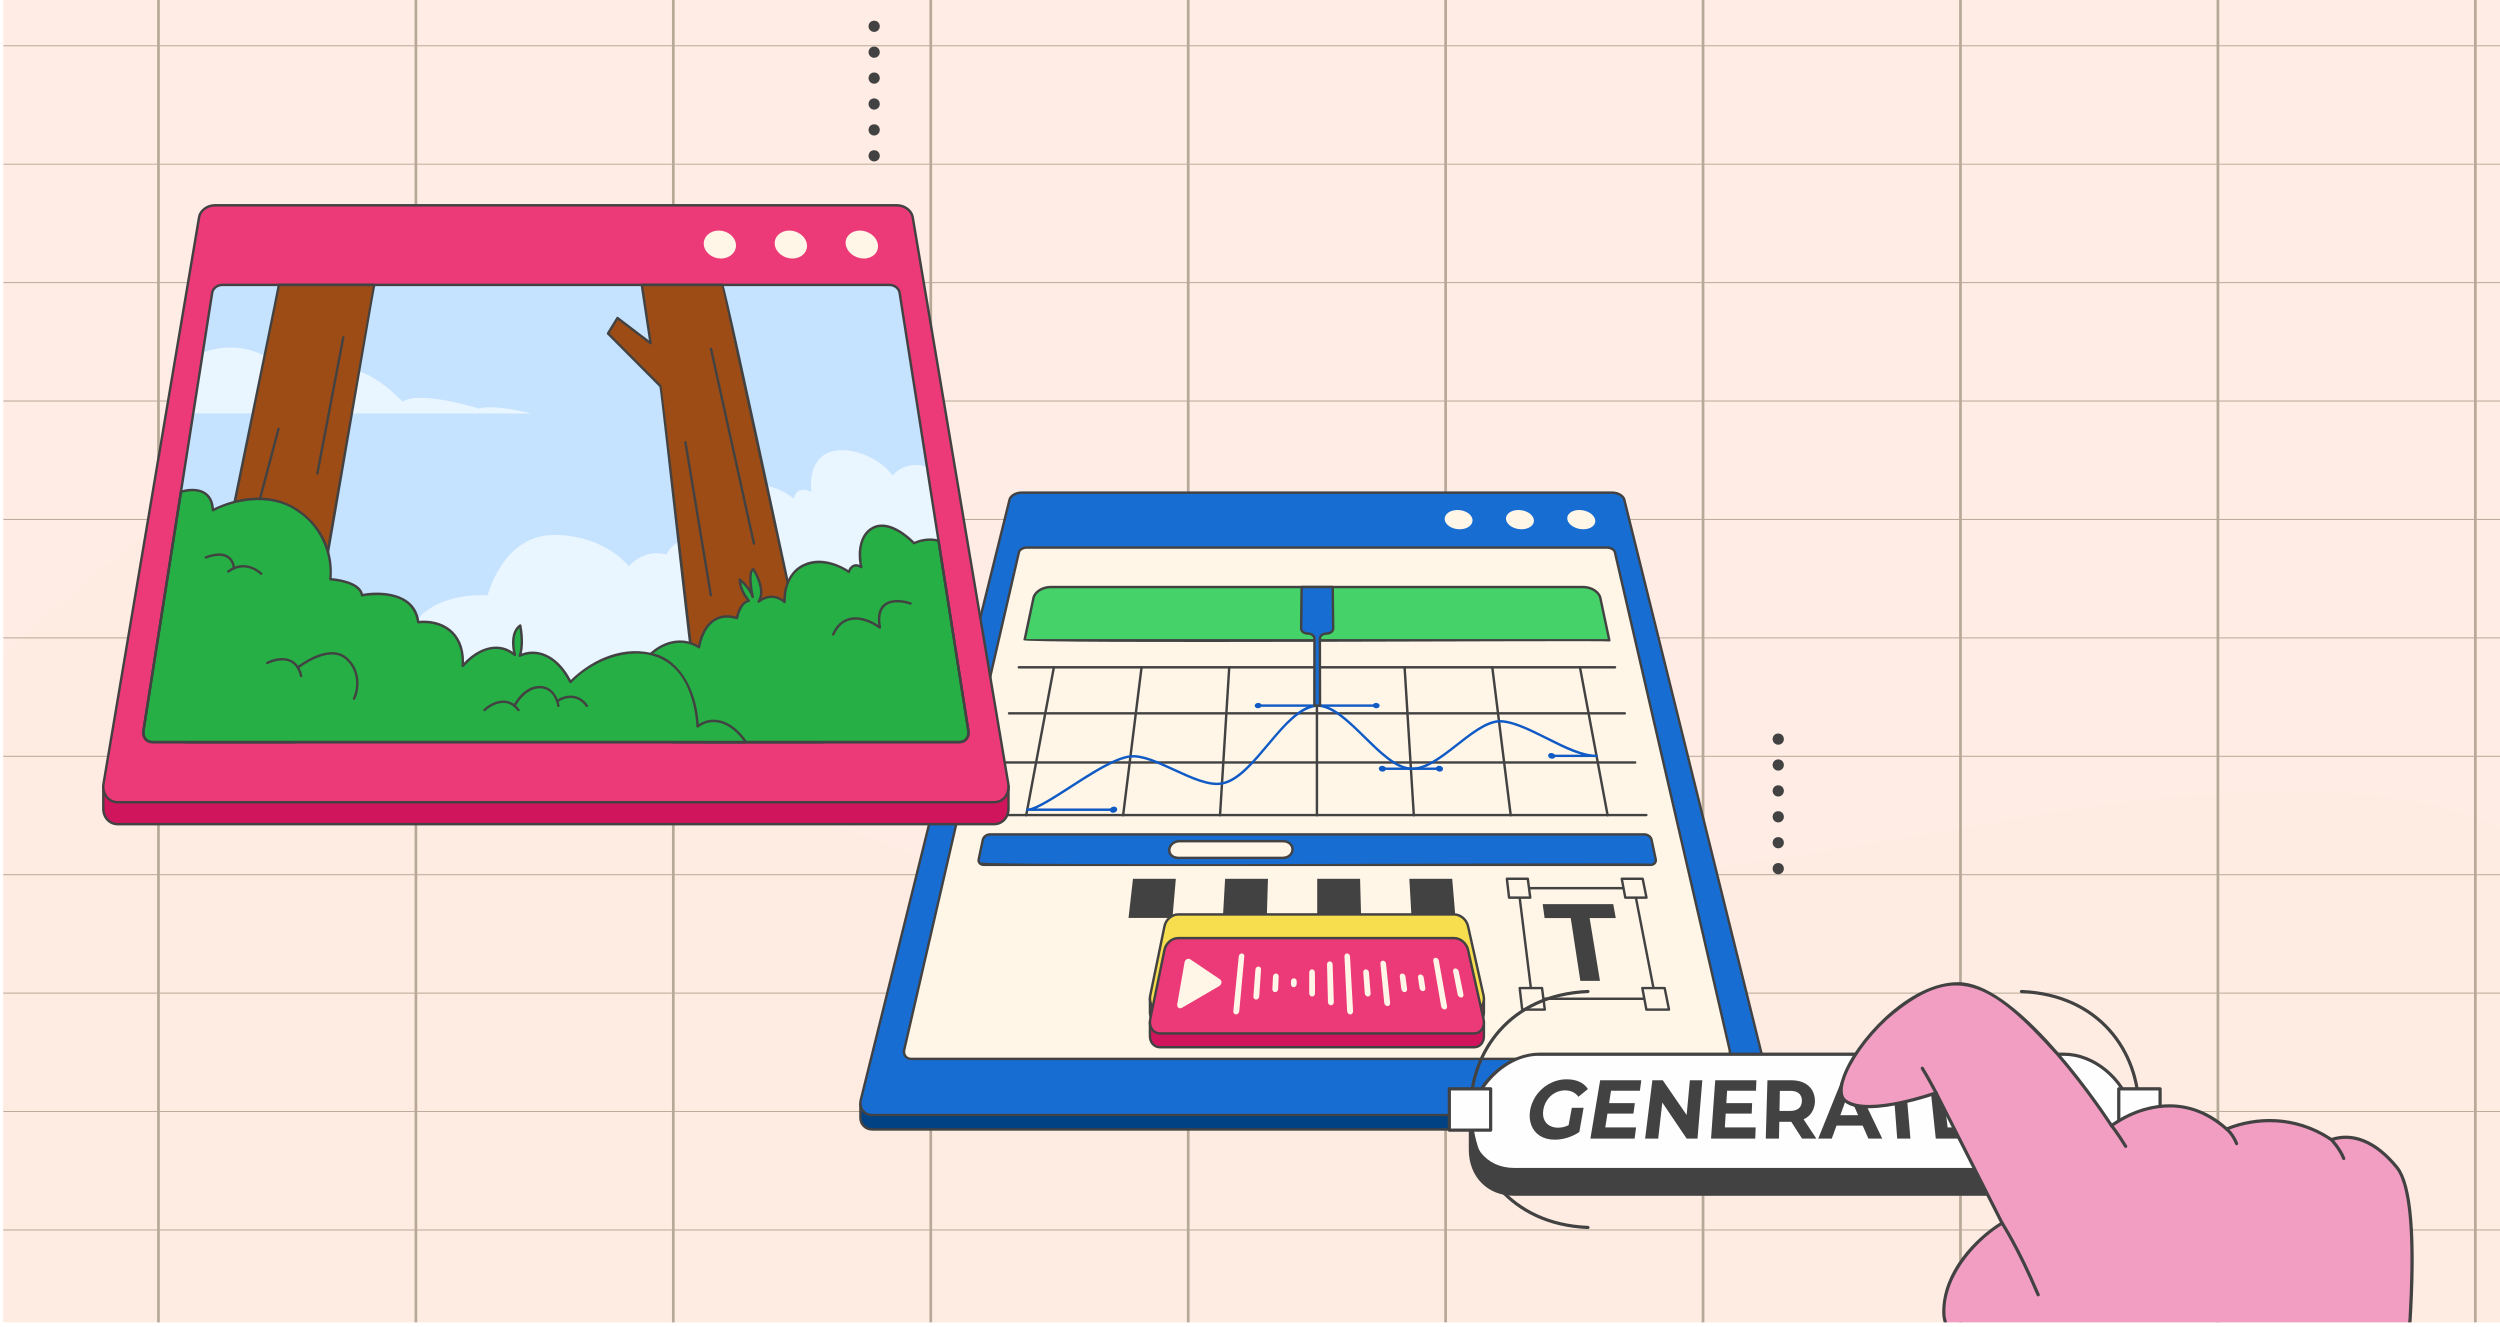 <svg width="392" height="208" viewBox="0 0 392 208" fill="none" xmlns="http://www.w3.org/2000/svg">
<g clip-path="url(#clip0_520_30076)">
<rect width="391.483" height="207.341" transform="translate(0.518)" fill="#FFECE4"/>
<g filter="url(#filter0_n_520_30076)">
<path d="M314.87 128.583C425.452 109.04 412.98 157.777 392.921 184.588V239.403H-14.611V118.454C-0.312 102.566 33.53 70.074 54.502 67.215C80.718 63.64 93.23 116.666 128.383 128.583C163.535 140.499 176.643 153.011 314.87 128.583Z" fill="#FEECE2"/>
</g>
<path d="M388.347 -7H387.922V225.602H388.347V-7Z" fill="#B7A997"/>
<path d="M347.982 -7H347.557V225.602H347.982V-7Z" fill="#B7A997"/>
<path d="M307.616 -7H307.191V225.602H307.616V-7Z" fill="#B7A997"/>
<path d="M267.251 -7H266.826V225.602H267.251V-7Z" fill="#B7A997"/>
<path d="M226.886 -7H226.461V225.602H226.886V-7Z" fill="#B7A997"/>
<path d="M186.524 -7H186.099V225.602H186.524V-7Z" fill="#B7A997"/>
<path d="M146.159 -7H145.734V225.602H146.159V-7Z" fill="#B7A997"/>
<path d="M105.791 -7H105.366V225.602H105.791V-7Z" fill="#B7A997"/>
<path d="M65.426 -7H65.001V225.602H65.426V-7Z" fill="#B7A997"/>
<path d="M25.06 -7H24.635V225.602H25.06V-7Z" fill="#B7A997"/>
<path d="M418.986 7.102H-6V7.257H418.986V7.102Z" fill="#B7A997"/>
<path d="M418.986 25.669H-6V25.824H418.986V25.669Z" fill="#B7A997"/>
<path d="M418.986 44.237H-6V44.393H418.986V44.237Z" fill="#B7A997"/>
<path d="M418.986 62.804H-6V62.959H418.986V62.804Z" fill="#B7A997"/>
<path d="M418.986 81.373H-6V81.528H418.986V81.373Z" fill="#B7A997"/>
<path d="M418.986 99.94H-6V100.096H418.986V99.94Z" fill="#B7A997"/>
<path d="M418.986 118.508H-6V118.663H418.986V118.508Z" fill="#B7A997"/>
<path d="M418.986 137.075H-6V137.231H418.986V137.075Z" fill="#B7A997"/>
<path d="M418.986 155.643H-6V155.798H418.986V155.643Z" fill="#B7A997"/>
<path d="M418.986 174.211H-6V174.366H418.986V174.211Z" fill="#B7A997"/>
<path d="M418.986 192.779H-6V192.935H418.986V192.779Z" fill="#B7A997"/>
<path d="M276.182 177.096H136.804C135.642 177.096 134.876 176.262 134.917 175.158H134.915V173.19H135.35L158.299 80.598C158.45 79.989 159.292 79.5 160.18 79.5H252.804C253.693 79.5 254.536 79.991 254.685 80.598L277.532 172.777H278.06V175.03C278.166 176.197 277.388 177.096 276.181 177.096H276.182Z" fill="#004284"/>
<path d="M276.182 177.287H136.804C135.598 177.306 134.679 176.381 134.724 175.181C134.719 175.147 134.724 173.222 134.724 173.19C134.724 173.084 134.809 172.998 134.915 172.998H135.201L158.114 80.553C158.288 79.855 159.195 79.309 160.181 79.309H252.806C253.792 79.309 254.701 79.855 254.873 80.553L277.684 172.585H278.061C278.162 172.579 278.257 172.674 278.254 172.776V175.022C278.384 176.285 277.456 177.309 276.184 177.287H276.182ZM135.106 175.13C135.058 176.142 135.771 176.925 136.804 176.905H276.182C277.235 176.92 277.982 176.097 277.87 175.049C277.87 175.043 277.87 175.038 277.87 175.032V172.969H277.535C277.446 172.969 277.37 172.91 277.348 172.825L254.502 80.646C254.374 80.129 253.598 79.694 252.806 79.694H160.181C159.391 79.694 158.614 80.13 158.485 80.647L135.536 173.238C135.514 173.323 135.438 173.384 135.351 173.384H135.107V175.133L135.106 175.13Z" fill="#424242"/>
<path d="M276.182 174.842H136.804C135.466 174.842 134.655 173.74 134.989 172.39L158.299 78.344C158.45 77.735 159.291 77.246 160.18 77.246H252.804C253.693 77.246 254.535 77.737 254.685 78.344L277.995 172.39C278.329 173.74 277.518 174.842 276.18 174.842H276.182Z" fill="#186DD3"/>
<path d="M276.182 175.034H136.804C135.348 175.051 134.424 173.754 134.803 172.343L158.112 78.298C158.285 77.6 159.194 77.054 160.18 77.054H252.804C253.79 77.054 254.699 77.6 254.872 78.298L278.181 172.343C278.552 173.741 277.645 175.062 276.18 175.034H276.182ZM160.18 77.439C159.389 77.439 158.613 77.875 158.484 78.391L135.174 172.437C134.86 173.605 135.583 174.669 136.802 174.652H276.18C276.746 174.652 277.227 174.436 277.535 174.043C277.864 173.622 277.96 173.052 277.808 172.437L254.499 78.391C254.371 77.874 253.595 77.439 252.803 77.439H160.18Z" fill="#424242"/>
<path d="M270.084 166.037H142.901C142.102 166.037 141.6 165.396 141.782 164.61L159.767 86.595C159.861 86.187 160.402 85.857 160.973 85.857H252.012C252.585 85.857 253.126 86.187 253.219 86.595L271.204 164.61C271.385 165.397 270.884 166.037 270.084 166.037Z" fill="#FFF6E8"/>
<path d="M270.084 166.229H142.902C141.999 166.245 141.368 165.447 141.595 164.568L159.58 86.553C159.695 86.056 160.307 85.666 160.975 85.666H252.014C252.681 85.666 253.293 86.056 253.408 86.553L271.393 164.568C271.612 165.444 270.996 166.25 270.087 166.229H270.084ZM160.973 86.05C160.494 86.05 160.026 86.32 159.953 86.638L141.968 164.653C141.81 165.298 142.231 165.858 142.902 165.846H270.084C270.747 165.855 271.182 165.301 271.017 164.653L253.032 86.638C252.959 86.318 252.492 86.05 252.012 86.05H160.973Z" fill="#424242"/>
<path d="M252.341 100.399H160.644L162.048 93.771C162.25 92.816 163.462 92.047 164.754 92.047H248.231C249.524 92.047 250.735 92.816 250.937 93.771L252.341 100.399Z" fill="#44D269"/>
<path d="M252.341 100.589C252.144 100.358 160.331 101.032 160.456 100.358L161.859 93.73C162.081 92.678 163.353 91.853 164.753 91.853H248.23C249.63 91.853 250.902 92.678 251.124 93.73L252.528 100.358C252.556 100.472 252.458 100.592 252.34 100.589H252.341ZM160.88 100.205H252.105L250.751 93.809C250.568 92.942 249.437 92.237 248.232 92.237H164.754C163.549 92.237 162.418 92.942 162.235 93.809L160.88 100.205Z" fill="#424242"/>
<path d="M253.237 104.824H159.746C159.641 104.824 159.555 104.738 159.555 104.632C159.555 104.527 159.641 104.441 159.746 104.441H253.237C253.343 104.441 253.428 104.527 253.428 104.632C253.428 104.738 253.343 104.824 253.237 104.824Z" fill="#424242"/>
<path d="M254.766 112.042H158.218C158.113 112.042 158.027 111.957 158.027 111.851C158.027 111.746 158.113 111.66 158.218 111.66H254.766C254.872 111.66 254.957 111.746 254.957 111.851C254.957 111.957 254.872 112.042 254.766 112.042Z" fill="#424242"/>
<path d="M160.913 128.018C160.795 128.018 160.702 127.908 160.725 127.791L165.059 104.598C165.079 104.494 165.178 104.426 165.282 104.444C165.386 104.465 165.455 104.564 165.436 104.668L161.102 127.861C161.085 127.953 161.005 128.018 160.915 128.018H160.913Z" fill="#424242"/>
<path d="M176.107 128.018C175.993 128.018 175.902 127.917 175.916 127.802L178.805 104.609C178.817 104.503 178.913 104.43 179.019 104.443C179.125 104.455 179.199 104.552 179.185 104.657L176.296 127.85C176.284 127.946 176.202 128.018 176.107 128.018Z" fill="#424242"/>
<path d="M191.299 128.019C191.189 128.019 191.1 127.926 191.108 127.815L192.553 104.622C192.567 104.391 192.939 104.374 192.935 104.646L191.49 127.839C191.484 127.94 191.4 128.019 191.299 128.019Z" fill="#424242"/>
<path d="M206.493 128.019C206.387 128.019 206.302 127.934 206.302 127.828V104.635C206.303 104.396 206.678 104.371 206.685 104.635V127.828C206.685 127.934 206.6 128.019 206.494 128.019H206.493Z" fill="#424242"/>
<path d="M221.685 128.018C221.584 128.018 221.5 127.941 221.494 127.838L220.049 104.645C220.035 104.414 220.402 104.35 220.432 104.622L221.876 127.815C221.884 127.925 221.795 128.018 221.685 128.018Z" fill="#424242"/>
<path d="M236.879 128.018C236.784 128.018 236.7 127.946 236.689 127.85L233.8 104.657C233.788 104.551 233.862 104.457 233.966 104.443C234.072 104.43 234.167 104.505 234.181 104.609L237.07 127.802C237.085 127.915 236.994 128.018 236.879 128.018Z" fill="#424242"/>
<path d="M252.073 128.018C251.983 128.018 251.902 127.955 251.885 127.862L247.551 104.669C247.531 104.564 247.601 104.465 247.705 104.445C247.809 104.425 247.909 104.495 247.929 104.599L252.262 127.792C252.286 127.908 252.192 128.02 252.074 128.018H252.073Z" fill="#424242"/>
<path d="M256.399 119.747H156.588C156.482 119.747 156.396 119.662 156.396 119.556C156.396 119.451 156.482 119.365 156.588 119.365H256.399C256.504 119.365 256.59 119.451 256.59 119.556C256.59 119.662 256.504 119.747 256.399 119.747Z" fill="#424242"/>
<path d="M258.144 127.992H154.841C154.736 127.992 154.65 127.907 154.65 127.801C154.65 127.696 154.736 127.61 154.841 127.61H258.144C258.25 127.61 258.335 127.696 258.335 127.801C258.335 127.907 258.25 127.992 258.144 127.992Z" fill="#424242"/>
<path d="M174.494 127.152H161.073C160.967 127.152 160.882 127.067 160.882 126.961C160.882 126.856 160.967 126.77 161.073 126.77C162.255 126.77 164.88 125.076 167.659 123.282C171.004 121.121 174.797 118.672 177.234 118.415C179.151 118.213 181.608 119.346 184.208 120.545C186.866 121.77 189.615 123.038 191.572 122.653C196.661 121.696 201.277 110.666 206.485 110.45C211.201 110.247 216.544 120.087 221.242 120.346C225.529 120.574 230.824 113.086 235.034 112.905C239.195 112.779 246.052 118.419 250.333 118.327C250.439 118.327 250.524 118.412 250.524 118.518C250.524 118.624 250.439 118.709 250.333 118.709H243.303C243.197 118.709 243.112 118.624 243.112 118.518C243.112 118.412 243.197 118.327 243.303 118.327H247.969C244.188 117.348 238.545 113.21 235.054 113.287C230.79 113.613 225.615 121.025 221.221 120.728C216.465 120.537 211.292 110.997 206.619 110.831C201.331 111.12 196.864 122.135 191.647 123.029C189.567 123.439 186.762 122.145 184.048 120.893C181.61 119.768 179.089 118.605 177.275 118.796C173.57 119.161 166.365 125.055 162.502 126.77H174.496C174.746 126.773 174.749 127.149 174.496 127.154L174.494 127.152Z" fill="#0F5AC5"/>
<path d="M243.854 118.517C243.901 119.173 242.829 119.066 242.752 118.517C242.707 117.865 243.775 117.972 243.854 118.517Z" fill="#0F5AC5"/>
<path d="M226.264 120.535C226.28 121.175 225.202 121.118 225.152 120.535C225.14 119.899 226.213 119.956 226.264 120.535Z" fill="#0F5AC5"/>
<path d="M217.311 120.536C217.311 121.163 216.235 121.131 216.199 120.536C216.204 119.911 217.273 119.942 217.311 120.536Z" fill="#0F5AC5"/>
<path d="M216.326 110.638C216.323 111.212 215.293 111.184 215.261 110.638C215.265 110.066 216.292 110.092 216.326 110.638Z" fill="#0F5AC5"/>
<path d="M197.807 110.638C197.775 111.186 196.745 111.212 196.742 110.638C196.776 110.092 197.803 110.066 197.807 110.638Z" fill="#0F5AC5"/>
<path d="M175.173 126.96C175.1 127.557 173.99 127.655 174.03 126.96C174.106 126.366 175.211 126.269 175.173 126.96Z" fill="#0F5AC5"/>
<path d="M225.708 120.727H216.755C216.506 120.724 216.5 120.348 216.755 120.344H225.708C225.956 120.347 225.962 120.723 225.708 120.727Z" fill="#0F5AC5"/>
<path d="M215.612 110.831H197.374C197.13 110.828 197.113 110.455 197.374 110.447H215.612C215.856 110.45 215.873 110.823 215.612 110.831Z" fill="#0F5AC5"/>
<path d="M208.966 92.047L209.043 98.546C209.048 98.982 208.584 99.336 208.004 99.336C207.425 99.336 206.956 99.692 206.957 100.133L206.981 110.641H206.091L206.109 100.133C206.109 99.692 205.642 99.336 205.062 99.336C204.483 99.336 204.017 98.982 204.023 98.546L204.098 92.047H208.969H208.966Z" fill="#186DD3"/>
<path d="M206.979 110.831H206.089C206.038 110.831 205.99 110.811 205.954 110.775C205.918 110.74 205.898 110.69 205.898 110.64L205.917 100.133C205.917 99.977 205.833 99.859 205.761 99.788C205.6 99.626 205.337 99.528 205.061 99.528C204.457 99.535 203.834 99.157 203.829 98.544L203.904 92.045C203.904 91.939 203.991 91.856 204.095 91.856H208.966C209.071 91.856 209.157 91.939 209.157 92.045L209.234 98.544C209.237 98.766 209.144 98.983 208.973 99.156C208.739 99.392 208.386 99.528 208.003 99.528C207.603 99.541 207.183 99.707 207.147 100.133L207.17 110.64C207.172 110.743 207.082 110.835 206.979 110.833V110.831ZM206.282 110.449H206.788L206.766 100.133C206.766 99.909 206.861 99.69 207.033 99.516C207.27 99.28 207.622 99.145 208.004 99.145C208.281 99.145 208.542 99.049 208.702 98.887C208.772 98.817 208.854 98.701 208.851 98.548L208.776 92.239H204.284L204.211 98.548C204.21 98.701 204.292 98.816 204.362 98.887C204.522 99.049 204.783 99.145 205.061 99.145C205.443 99.145 205.797 99.28 206.032 99.516C206.206 99.69 206.3 99.909 206.299 100.133L206.28 110.449H206.282Z" fill="#424242"/>
<path d="M258.814 135.61H154.262C153.718 135.61 153.36 135.221 153.461 134.743L154.11 131.672C154.208 131.208 154.72 130.832 155.253 130.832H257.82C258.352 130.832 258.865 131.208 258.963 131.672L259.614 134.743C259.715 135.221 259.356 135.61 258.814 135.61Z" fill="#186DD3"/>
<path d="M258.814 135.8H154.262C153.642 135.813 153.136 135.316 153.274 134.702L153.923 131.632C154.041 131.076 154.625 130.641 155.255 130.641H257.821C258.45 130.641 259.034 131.076 259.152 131.632L259.803 134.702C259.934 135.314 259.44 135.813 258.815 135.8H258.814ZM155.253 131.024C154.813 131.024 154.377 131.34 154.298 131.712L153.648 134.783C153.614 134.942 153.647 135.086 153.74 135.202C153.958 135.842 258.388 135.196 258.814 135.42C259.197 135.425 259.508 135.165 259.426 134.785L258.775 131.714C258.696 131.341 258.258 131.026 257.82 131.026H155.253V131.024Z" fill="#424242"/>
<path d="M201.15 134.513H184.721C183.892 134.513 183.274 133.922 183.34 133.197C183.407 132.476 184.126 131.896 184.948 131.896H201.206C203.205 131.975 203.118 134.449 201.15 134.513Z" fill="#FFF6E8"/>
<path d="M201.15 134.705H184.721C184.235 134.705 183.788 134.519 183.492 134.194C182.568 133.158 183.618 131.678 184.949 131.704H201.207C201.687 131.704 202.142 131.888 202.457 132.206C203.434 133.206 202.535 134.724 201.153 134.704L201.15 134.705ZM184.949 132.088C183.287 132.119 182.936 134.233 184.723 134.322H201.151C202.891 134.26 202.923 132.144 201.207 132.088H184.949Z" fill="#424242"/>
<path d="M247.796 153.796L246.29 143.952H242.192L241.893 141.767H252.958L253.352 143.952H249.255L250.873 153.796H247.798H247.796Z" fill="#424242"/>
<path d="M259.595 156.797H240.246C240.15 156.797 240.068 156.725 240.057 156.629L237.91 139.287C237.895 139.177 237.988 139.068 238.1 139.071H256.217C256.309 139.071 256.388 139.137 256.405 139.227L259.782 156.569C259.805 156.682 259.712 156.8 259.594 156.797H259.595ZM240.416 156.413H259.362L256.06 139.455H238.317L240.416 156.413Z" fill="#424242"/>
<path d="M258.167 140.75H254.847L254.291 137.793H257.571L258.167 140.75Z" fill="#FFF6E8"/>
<path d="M258.167 140.943H254.848C254.756 140.943 254.677 140.878 254.66 140.786L254.103 137.827C254.078 137.714 254.174 137.598 254.291 137.601H257.573C257.664 137.601 257.742 137.664 257.76 137.754L258.355 140.713C258.382 140.828 258.285 140.946 258.167 140.943ZM255.007 140.56H257.933L257.414 137.984H254.52L255.005 140.56H255.007Z" fill="#424242"/>
<path d="M239.943 140.75H236.624L236.276 137.793H239.558L239.943 140.75Z" fill="#FFF6E8"/>
<path d="M239.943 140.943H236.624C236.526 140.943 236.445 140.87 236.433 140.774L236.087 137.815C236.071 137.705 236.166 137.599 236.278 137.601H239.56C239.656 137.601 239.737 137.672 239.749 137.767L240.134 140.726C240.151 140.836 240.057 140.945 239.945 140.942L239.943 140.943ZM236.795 140.56H239.726L239.39 137.984H236.492L236.793 140.56H236.795Z" fill="#424242"/>
<path d="M261.698 158.304H258.152L257.517 154.929H261.019L261.698 158.304Z" fill="#FFF6E8"/>
<path d="M261.698 158.496H258.152C258.06 158.496 257.981 158.43 257.964 158.339L257.329 154.965C257.304 154.852 257.4 154.735 257.517 154.738H261.019C261.111 154.738 261.189 154.802 261.207 154.892L261.886 158.266C261.912 158.381 261.816 158.499 261.698 158.496ZM258.311 158.112H261.464L260.863 155.122H257.748L258.311 158.112Z" fill="#424242"/>
<path d="M242.229 158.304H238.682L238.287 154.929H241.79L242.229 158.304Z" fill="#FFF6E8"/>
<path d="M242.23 158.496H238.684C238.586 158.496 238.505 158.423 238.493 158.326L238.097 154.953C238.081 154.842 238.176 154.737 238.288 154.738H241.79C241.887 154.738 241.967 154.81 241.98 154.904L242.419 158.278C242.436 158.388 242.342 158.497 242.23 158.494V158.496ZM238.853 158.112H242.011L241.621 155.122H238.502L238.853 158.112Z" fill="#424242"/>
<path d="M221.332 143.93H228.219L227.707 137.793H220.983L221.332 143.93Z" fill="#424242"/>
<path d="M206.539 143.93H213.426L213.262 137.793H206.538L206.539 143.93Z" fill="#424242"/>
<path d="M191.746 143.93H198.632L198.818 137.793H192.094L191.746 143.93Z" fill="#424242"/>
<path d="M176.953 143.93H183.839L184.373 137.793H177.649L176.953 143.93Z" fill="#424242"/>
<path d="M250.122 81.466C250.307 82.305 249.474 82.99 248.261 82.99C247.048 82.99 245.928 82.305 245.762 81.466C245.597 80.635 246.433 79.966 247.627 79.966C248.822 79.966 249.939 80.635 250.122 81.466Z" fill="#FFF6E8"/>
<path d="M240.506 81.466C240.65 82.305 239.785 82.99 238.572 82.99C237.359 82.99 236.271 82.305 236.146 81.466C236.021 80.635 236.89 79.966 238.084 79.966C239.279 79.966 240.363 80.635 240.506 81.466Z" fill="#FFF6E8"/>
<path d="M230.89 81.466C230.994 82.305 230.094 82.99 228.881 82.99C227.668 82.99 226.615 82.305 226.53 81.466C226.446 80.635 227.347 79.966 228.541 79.966C229.735 79.966 230.787 80.635 230.89 81.466Z" fill="#FFF6E8"/>
<path d="M232.674 156.577V158.757C232.684 159.75 232.061 160.499 231.118 160.499H181.897C180.954 160.499 180.319 159.751 180.31 158.757V156.577H180.701L182.595 147.375C182.803 146.361 183.758 145.552 184.73 145.552H228.011C228.984 145.552 229.953 146.361 230.18 147.375L232.241 156.577H232.673H232.674Z" fill="#D1155D"/>
<path d="M231.118 160.69H181.897C180.877 160.69 180.128 159.878 180.119 158.76V156.577C180.119 156.472 180.204 156.386 180.31 156.386H180.546L182.408 147.337C182.637 146.228 183.657 145.361 184.732 145.361H228.013C229.086 145.361 230.121 146.228 230.368 147.334L232.395 156.386H232.674C232.78 156.386 232.865 156.472 232.865 156.577V158.758C232.889 159.808 232.176 160.701 231.118 160.69ZM180.503 156.77V158.76C180.51 159.671 181.085 160.308 181.897 160.308H231.118C231.968 160.314 232.5 159.606 232.483 158.761V156.77H232.243C232.152 156.77 232.075 156.708 232.056 156.621L229.995 147.419C229.788 146.497 228.9 145.747 228.013 145.747H184.732C183.847 145.747 182.974 146.495 182.784 147.416L180.891 156.618C180.872 156.706 180.795 156.771 180.703 156.771H180.503V156.77Z" fill="#424242"/>
<path d="M231.12 158.329H181.899C180.793 158.329 180.108 157.299 180.366 156.052L182.598 145.205C182.806 144.191 183.761 143.382 184.734 143.382H228.015C228.987 143.382 229.956 144.191 230.183 145.205L232.612 156.052C232.892 157.299 232.225 158.329 231.12 158.329Z" fill="#F6DE4F"/>
<path d="M231.12 158.521H181.899C181.363 158.521 180.888 158.301 180.56 157.898C180.169 157.419 180.029 156.732 180.176 156.014L182.408 145.168C182.637 144.061 183.657 143.192 184.732 143.192H228.013C229.086 143.192 230.121 144.059 230.369 145.165L232.799 156.011C233.103 157.252 232.42 158.524 231.12 158.521ZM184.732 143.574C183.847 143.574 182.974 144.323 182.784 145.244L180.552 156.09C180.325 157.103 180.841 158.133 181.899 158.136H231.12C232.177 158.135 232.668 157.102 232.424 156.094L229.995 145.247C229.788 144.325 228.9 143.574 228.013 143.574H184.732Z" fill="#424242"/>
<path d="M232.674 160.288V162.468C232.684 163.461 232.061 164.21 231.118 164.21H181.897C180.954 164.21 180.319 163.462 180.31 162.468V160.288H180.701L182.595 151.086C182.803 150.072 183.758 149.263 184.73 149.263H228.011C228.984 149.263 229.953 150.072 230.18 151.086L232.241 160.288H232.673H232.674Z" fill="#D1155D"/>
<path d="M231.118 164.4H181.897C180.877 164.4 180.128 163.588 180.119 162.47V160.287C180.119 160.182 180.204 160.096 180.31 160.096H180.546L182.408 151.047C182.637 149.94 183.657 149.071 184.732 149.071H228.013C229.086 149.071 230.121 149.938 230.368 151.044L232.395 160.096H232.674C232.78 160.096 232.865 160.182 232.865 160.287V162.468C232.889 163.518 232.176 164.411 231.118 164.4ZM180.503 160.48V162.47C180.51 163.381 181.085 164.018 181.897 164.018H231.118C231.968 164.024 232.5 163.316 232.483 162.471V160.48H232.243C232.152 160.48 232.075 160.418 232.056 160.331L229.995 151.129C229.788 150.207 228.9 149.456 228.013 149.456H184.732C183.847 149.456 182.974 150.205 182.784 151.126L180.891 160.328C180.872 160.416 180.795 160.481 180.703 160.481H180.503V160.48Z" fill="#424242"/>
<path d="M231.118 162.041H181.897C180.791 162.041 180.106 161.011 180.364 159.764L182.596 148.917C182.804 147.903 183.759 147.094 184.732 147.094H228.013C228.985 147.094 229.954 147.903 230.181 148.917L232.61 159.764C232.89 161.011 232.224 162.041 231.118 162.041Z" fill="#EB3A77"/>
<path d="M231.119 162.232H181.899C181.363 162.232 180.888 162.012 180.561 161.609C180.17 161.129 180.03 160.443 180.178 159.725L182.41 148.879C182.638 147.772 183.659 146.903 184.733 146.903H228.015C229.088 146.903 230.122 147.77 230.371 148.876L232.8 159.722C233.104 160.963 232.421 162.235 231.121 162.232H231.119ZM184.732 147.287C183.847 147.287 182.974 148.036 182.784 148.957L180.552 159.803C180.325 160.816 180.841 161.845 181.899 161.849H231.119C232.177 161.847 232.668 160.814 232.424 159.806L229.995 148.96C229.788 148.037 228.9 147.287 228.013 147.287H184.732Z" fill="#424242"/>
<path d="M191.316 153.575L186.618 150.408C186.301 150.193 185.813 150.46 185.738 150.891L184.592 157.469C184.508 157.955 184.926 158.259 185.345 158.015L191.19 154.603C191.583 154.373 191.652 153.803 191.316 153.576V153.575Z" fill="#FFF6E8"/>
<path d="M193.801 159.067C193.542 159.067 193.357 158.831 193.385 158.539L194.241 149.949C194.266 149.699 194.478 149.499 194.718 149.499C194.955 149.499 195.131 149.701 195.107 149.949L194.318 158.539C194.292 158.829 194.061 159.067 193.801 159.067Z" fill="#FFF6E8"/>
<path d="M196.954 156.735C196.701 156.735 196.512 156.507 196.533 156.227L196.849 152.021C196.867 151.762 197.08 151.554 197.322 151.554C197.565 151.554 197.748 151.763 197.731 152.021L197.448 156.227C197.43 156.507 197.209 156.735 196.954 156.735Z" fill="#FFF6E8"/>
<path d="M199.938 155.57C199.686 155.57 199.494 155.346 199.508 155.073L199.606 153.12C199.643 152.508 200.5 152.474 200.497 153.12L200.415 155.073C200.402 155.348 200.19 155.57 199.938 155.57Z" fill="#FFF6E8"/>
<path d="M202.855 154.794C202.605 154.794 202.409 154.574 202.415 154.303L202.426 153.873C202.454 153.244 203.316 153.229 203.323 153.873L203.315 154.303C203.31 154.574 203.104 154.794 202.853 154.794H202.855Z" fill="#FFF6E8"/>
<path d="M205.741 156.26C205.488 156.26 205.283 156.034 205.284 155.756L205.288 152.463C205.288 152.202 205.485 151.991 205.729 151.991C205.973 151.991 206.171 152.202 206.173 152.463L206.196 155.756C206.198 156.034 205.994 156.26 205.743 156.26H205.741Z" fill="#FFF6E8"/>
<path d="M208.697 157.634C208.441 157.634 208.228 157.403 208.222 157.119L208.08 151.205C208.074 150.951 208.265 150.744 208.506 150.744C208.747 150.744 208.948 150.951 208.956 151.205L209.143 157.119C209.152 157.403 208.952 157.634 208.695 157.634H208.697Z" fill="#FFF6E8"/>
<path d="M211.723 159.067C211.463 159.067 211.243 158.831 211.229 158.539L210.811 149.949C210.798 149.699 210.982 149.499 211.221 149.499C211.459 149.499 211.664 149.701 211.678 149.949L212.161 158.539C212.178 158.829 211.98 159.067 211.721 159.067H211.723Z" fill="#FFF6E8"/>
<path d="M214.494 156.26C214.24 156.26 214.02 156.034 214 155.756L213.759 152.463C213.74 152.202 213.922 151.991 214.166 151.991C214.41 151.991 214.624 152.202 214.646 152.463L214.913 155.756C214.935 156.034 214.748 156.26 214.497 156.26H214.494Z" fill="#FFF6E8"/>
<path d="M217.564 157.763C217.308 157.763 217.078 157.532 217.05 157.248L216.448 151.091C216.423 150.836 216.598 150.631 216.839 150.631C217.08 150.631 217.297 150.836 217.324 151.091L217.974 157.248C218.004 157.532 217.822 157.763 217.566 157.763H217.564Z" fill="#FFF6E8"/>
<path d="M220.241 155.57C219.989 155.57 219.758 155.346 219.725 155.073L219.486 153.12C219.442 152.446 220.303 152.535 220.377 153.12L220.632 155.073C220.668 155.348 220.494 155.57 220.242 155.57H220.241Z" fill="#FFF6E8"/>
<path d="M223.117 155.413C222.866 155.413 222.629 155.191 222.589 154.917L222.347 153.269C222.289 152.584 223.156 152.692 223.238 153.269L223.495 154.917C223.537 155.191 223.369 155.413 223.117 155.413Z" fill="#FFF6E8"/>
<path d="M226.519 158.284C226.261 158.284 226.013 158.051 225.964 157.764L224.737 150.631C224.694 150.378 224.854 150.175 225.093 150.175C225.332 150.175 225.564 150.378 225.609 150.631L226.892 157.764C226.943 158.051 226.777 158.284 226.52 158.284H226.519Z" fill="#FFF6E8"/>
<path d="M229.113 156.418C228.859 156.418 228.609 156.192 228.555 155.914L227.847 152.316C227.795 152.055 227.951 151.846 228.195 151.846C228.438 151.846 228.678 152.055 228.732 152.316L229.468 155.914C229.526 156.192 229.366 156.418 229.113 156.418Z" fill="#FFF6E8"/>
<path d="M278.83 124.896C278.343 124.896 277.947 124.5 277.947 124.012C277.987 122.843 279.672 122.844 279.713 124.012C279.713 124.5 279.316 124.895 278.829 124.895L278.83 124.896Z" fill="#424242"/>
<path d="M278.83 128.958C278.343 128.958 277.947 128.562 277.947 128.074C277.987 126.904 279.672 126.906 279.713 128.074C279.713 128.562 279.316 128.956 278.829 128.956L278.83 128.958Z" fill="#424242"/>
<path d="M278.83 133.02C278.343 133.02 277.947 132.624 277.947 132.136C277.987 130.967 279.672 130.968 279.713 132.136C279.713 132.624 279.316 133.019 278.829 133.019L278.83 133.02Z" fill="#424242"/>
<path d="M278.83 137.084C278.343 137.084 277.947 136.688 277.947 136.2C277.987 135.03 279.672 135.032 279.713 136.2C279.713 136.688 279.316 137.082 278.829 137.082L278.83 137.084Z" fill="#424242"/>
<path d="M278.83 120.835C278.343 120.835 277.947 120.439 277.947 119.951C277.987 118.781 279.672 118.783 279.713 119.951C279.713 120.439 279.316 120.833 278.829 120.833L278.83 120.835Z" fill="#424242"/>
<path d="M278.83 116.773C278.343 116.773 277.947 116.377 277.947 115.889C277.987 114.72 279.672 114.721 279.713 115.889C279.713 116.377 279.316 116.772 278.829 116.772L278.83 116.773Z" fill="#424242"/>
<path d="M137.069 13.129C136.581 13.129 136.185 12.732 136.185 12.245C136.226 11.075 137.911 11.077 137.951 12.245C137.951 12.732 137.555 13.127 137.068 13.127L137.069 13.129Z" fill="#424242"/>
<path d="M137.069 17.19C136.581 17.19 136.185 16.794 136.185 16.306C136.226 15.137 137.911 15.138 137.951 16.306C137.951 16.794 137.555 17.189 137.068 17.189L137.069 17.19Z" fill="#424242"/>
<path d="M137.069 21.252C136.581 21.252 136.185 20.855 136.185 20.368C136.226 19.198 137.911 19.2 137.951 20.368C137.951 20.855 137.555 21.25 137.068 21.25L137.069 21.252Z" fill="#424242"/>
<path d="M137.069 25.316C136.581 25.316 136.185 24.92 136.185 24.432C136.226 23.263 137.911 23.264 137.951 24.432C137.951 24.92 137.555 25.314 137.068 25.314L137.069 25.316Z" fill="#424242"/>
<path d="M137.069 9.067C136.581 9.067 136.185 8.671 136.185 8.183C136.226 7.014 137.911 7.015 137.951 8.183C137.951 8.671 137.555 9.065 137.068 9.065L137.069 9.067Z" fill="#424242"/>
<path d="M137.069 5.006C136.581 5.006 136.185 4.609 136.185 4.122C136.226 2.952 137.911 2.954 137.951 4.122C137.951 4.609 137.555 5.004 137.068 5.004L137.069 5.006Z" fill="#424242"/>
<path d="M158.132 126.699H158.13C158.17 128.128 157.218 129.229 155.844 129.229H18.486C17.113 129.229 16.161 128.128 16.2 126.699V123.287H16.743L31.224 37.467C31.395 36.453 32.49 35.633 33.672 35.633H140.659C141.84 35.633 142.936 36.451 143.107 37.467L157.586 123.288H158.132V126.701V126.699Z" fill="#D1155D"/>
<path d="M155.843 129.422H18.486C17.012 129.439 15.948 128.18 16.008 126.712C16.008 126.709 16.008 123.293 16.008 123.287C16.008 123.181 16.094 123.096 16.199 123.096H16.581L31.034 37.435C31.219 36.335 32.403 35.44 33.67 35.44H140.657C141.925 35.44 143.108 36.335 143.295 37.435L157.748 123.096H158.131C158.237 123.096 158.322 123.181 158.322 123.287C158.321 123.312 158.326 126.701 158.321 126.724C158.374 128.186 157.314 129.438 155.843 129.422ZM16.39 126.684C16.33 127.953 17.201 129.057 18.486 129.04H155.843C157.128 129.057 158.006 127.945 157.94 126.672V123.481H157.586C157.241 123.59 143.021 37.627 142.917 37.5C142.762 36.577 141.748 35.826 140.659 35.826H33.67C32.58 35.826 31.567 36.576 31.412 37.5L16.933 123.321C16.917 123.413 16.838 123.481 16.743 123.481H16.39V126.686V126.684Z" fill="#424242"/>
<path d="M155.844 125.79H18.486C16.97 125.79 15.966 124.448 16.244 122.804L31.222 34.026C31.393 33.01 32.49 32.191 33.67 32.191H140.657C141.838 32.191 142.935 33.01 143.105 34.026L158.085 122.804C158.363 124.448 157.359 125.79 155.844 125.79Z" fill="#EB3A77"/>
<path d="M155.843 125.982H18.486C16.811 125.996 15.74 124.408 16.055 122.773L31.034 33.994C31.219 32.895 32.403 32 33.672 32H140.659C141.928 32 143.11 32.895 143.296 33.994L158.276 122.773C158.585 124.404 157.529 126.001 155.845 125.982H155.843ZM33.67 32.385C32.58 32.385 31.567 33.135 31.412 34.06L16.432 122.838C16.168 124.244 17.034 125.612 18.486 125.6H155.843C156.468 125.6 157.024 125.35 157.409 124.895C157.852 124.371 158.029 123.623 157.897 122.84L142.917 34.061C142.762 33.139 141.748 32.387 140.659 32.387H33.67V32.385Z" fill="#424242"/>
<path d="M141.058 45.891L151.841 114.595C151.993 115.568 151.376 116.361 150.462 116.361H23.869C22.954 116.361 22.338 115.569 22.49 114.595L33.271 45.891C33.377 45.217 34.074 44.675 34.832 44.675H139.497C140.254 44.675 140.953 45.218 141.058 45.891Z" fill="#C5E2FF"/>
<path d="M30.3 64.828H83.268C83.268 64.828 77.54 63.306 75.08 64.066C75.08 64.066 65.84 61.155 63.124 62.981C57.016 56.684 52.16 56.716 44.333 57.868C44.333 57.868 39.622 52.542 31.802 55.262L30.301 64.827L30.3 64.828Z" fill="#E9F5FF"/>
<path d="M145.339 73.174L150.668 107.13H63.886L64.353 98.993C67.105 92.564 76.459 93.336 76.459 93.336C76.459 93.336 78.829 83.876 86.855 83.876C94.88 83.876 98.588 88.786 98.588 88.786C101.334 85.812 104.465 86.966 104.465 86.966C106.828 82.485 112.384 85.24 112.384 85.24C110.091 76.666 118.861 73.599 124.477 78.187C124.965 75.854 127.205 77.123 127.205 77.123C126.372 67.224 137.212 70.433 139.931 74.552C142.212 72.007 145.339 73.176 145.339 73.176V73.174Z" fill="#E9F5FF"/>
<path d="M46.194 116.361L58.679 44.675H43.734L29.157 116.361H46.194Z" fill="#9E4C15"/>
<path d="M39.139 84.538C39.017 84.538 38.92 84.417 38.955 84.297L43.485 67.196C43.55 66.963 43.916 67.04 43.856 67.294L39.326 84.394C39.302 84.479 39.225 84.537 39.141 84.537L39.139 84.538Z" fill="#424242"/>
<path d="M46.194 116.553H29.155C29.098 116.553 29.043 116.527 29.006 116.483C28.768 116.46 43.623 44.719 43.544 44.638C43.563 44.548 43.641 44.484 43.732 44.484H58.678C58.792 44.481 58.889 44.596 58.867 44.71C58.679 44.87 46.651 116.617 46.193 116.555L46.194 116.553ZM29.391 116.17H46.034L58.452 44.867H43.891L29.391 116.17Z" fill="#424242"/>
<path d="M110.08 116.361L103.577 60.568L95.332 52.287L96.822 49.863L102.014 53.82L100.633 44.675H113.361L128.957 116.361H110.08Z" fill="#9E4C15"/>
<path d="M110.08 116.553C109.591 116.611 103.585 60.826 103.395 60.655L95.197 52.423C95.135 52.361 95.123 52.263 95.169 52.187L96.659 49.763C96.715 49.668 96.853 49.641 96.938 49.71L101.753 53.38L100.444 44.702C100.436 44.646 100.452 44.59 100.488 44.548C100.523 44.506 100.578 44.481 100.634 44.481H113.361C113.797 44.415 128.957 116.167 129.145 116.319C129.173 116.432 129.075 116.555 128.957 116.55H110.08V116.553ZM95.575 52.26L103.712 60.432C103.846 60.495 110.192 116.066 110.25 116.17H128.718L113.206 44.867H100.856L102.204 53.792C102.216 53.869 102.179 53.945 102.112 53.986C102.045 54.026 101.96 54.02 101.898 53.973L96.875 50.145L95.575 52.26Z" fill="#424242"/>
<path d="M147.162 84.79L151.841 114.597C151.993 115.569 151.376 116.363 150.461 116.363H105.616C102.827 109.726 102.045 102.553 102.045 102.553C102.045 102.553 105.529 98.991 109.614 101.492C109.614 101.492 110.402 95.366 115.563 96.913C115.563 96.913 115.976 94.471 117.426 94.215C117.426 94.215 116.007 92.626 116.001 90.863C116.001 90.863 117.57 92.14 118.022 93.598C117.789 92.444 117.311 89.634 118.118 89.24C118.118 89.24 120.228 92.435 118.957 94.341C119.036 94.271 120.979 92.603 123.025 94.407C122.907 87.997 128.721 86.637 133.107 89.676C133.107 89.676 133.568 88 135.047 88.931C135.047 88.931 133.94 84.451 136.796 82.82C139.629 81.203 143.317 85.18 143.317 85.18C143.317 85.18 145.182 84.228 147.165 84.791L147.162 84.79Z" fill="#25AF45"/>
<path d="M150.46 116.553H105.615C105.537 116.553 105.467 116.506 105.438 116.435C102.668 109.849 101.861 102.644 101.853 102.572C101.847 102.515 101.867 102.459 101.906 102.417C101.943 102.38 102.821 101.493 104.222 100.906C105.475 100.382 107.384 100.02 109.468 101.184C109.897 98.764 111.705 95.611 115.414 96.67C115.543 96.097 115.992 94.534 117.089 94.109C116.689 93.595 115.812 92.296 115.806 90.862C115.799 90.706 116 90.611 116.118 90.713C116.164 90.752 116.978 91.42 117.604 92.347C117.388 90.844 117.373 89.387 118.03 89.067C118.115 89.025 118.221 89.053 118.274 89.134C118.353 89.255 120.032 91.836 119.419 93.801C120.144 93.413 121.445 93.009 122.822 94.002C122.815 91.827 123.895 89.373 125.964 88.447C128.938 87.009 132.166 88.842 133.009 89.382C133.275 88.731 133.957 88.211 134.777 88.576C134.384 86.495 134.743 83.696 136.697 82.654C139.401 81.11 142.733 84.311 143.355 84.948C143.823 84.74 145.46 84.109 147.214 84.608C147.285 84.628 147.34 84.688 147.35 84.763L152.029 114.57C152.211 115.59 151.508 116.573 150.46 116.556V116.553ZM105.744 116.169H150.462C150.823 116.169 151.145 116.027 151.367 115.766C151.616 115.475 151.72 115.059 151.651 114.624L146.993 84.94C145.151 84.472 143.419 85.336 143.402 85.345C143.326 85.384 143.233 85.367 143.175 85.305C143.14 85.266 139.558 81.459 136.891 82.981C134.194 84.521 135.223 88.835 135.234 88.879C135.252 88.955 135.223 89.034 135.159 89.081C135.095 89.126 135.011 89.129 134.945 89.087C134.563 88.846 134.229 88.778 133.955 88.885C133.48 89.069 133.294 89.716 133.292 89.722C133.275 89.783 133.23 89.831 133.171 89.851C133.112 89.871 133.047 89.864 132.995 89.826C128.701 86.888 123.129 88.15 123.216 94.387C123.236 94.551 123.019 94.66 122.898 94.545C122.096 93.838 121.223 93.606 120.302 93.851C119.605 94.037 119.134 94.435 119.081 94.48C119.008 94.544 118.901 94.542 118.828 94.48C118.757 94.416 118.743 94.309 118.796 94.23C119.811 92.705 118.48 90.219 118.07 89.527C117.747 89.986 117.794 91.505 118.209 93.557C118.229 93.657 118.167 93.756 118.069 93.781C117.971 93.806 117.868 93.75 117.839 93.652C117.538 92.681 116.705 91.779 116.227 91.322C116.439 92.802 117.555 94.07 117.567 94.084C117.614 94.135 117.628 94.208 117.604 94.275C117.581 94.34 117.525 94.388 117.457 94.401C116.158 94.629 115.754 96.918 115.751 96.942C115.734 97.052 115.615 97.128 115.507 97.094C114.162 96.692 113.007 96.793 112.075 97.398C110.198 98.616 109.807 101.485 109.804 101.515C109.792 101.648 109.627 101.727 109.513 101.653C107.031 100.031 104.054 100.923 102.246 102.624C102.348 103.479 103.204 110.073 105.744 116.169Z" fill="#424242"/>
<path d="M116.961 116.361H23.869C22.954 116.361 22.338 115.569 22.49 114.595L28.371 77.119C28.371 77.119 33.156 75.491 33.383 80.005C33.383 80.005 40.592 75.954 46.638 80.005C52.819 84.144 51.797 90.82 51.797 90.82C51.797 90.82 56.446 91.073 56.767 93.333C56.767 93.333 64.774 91.677 65.579 97.558C65.579 97.558 72.854 96.522 72.567 104.423C72.567 104.423 76.576 99.383 80.734 102.685C80.734 102.685 79.766 99.383 81.571 98.078C81.571 98.078 82.17 100.961 81.504 102.817C81.504 102.817 86.043 100.349 89.455 106.947C97.373 99.08 108.878 100.939 109.38 113.91C109.38 113.91 113.016 110.784 116.961 116.361Z" fill="#25AF45"/>
<path d="M116.961 116.553H23.869C22.822 116.567 22.119 115.588 22.3 114.566L28.181 77.09C28.192 77.02 28.241 76.961 28.308 76.937C29.787 76.436 33.245 76.15 33.552 79.699C36.938 78.062 42.267 76.853 46.744 79.845C51.145 82.849 52.244 87.093 52.009 90.643C52.91 90.721 56.422 91.145 56.917 93.11C59.236 92.658 65.044 92.617 65.74 97.347C69.214 97.033 72.83 98.902 72.767 103.908C74.669 101.84 77.79 100.38 80.429 102.224C80.228 101.213 79.989 98.984 81.459 97.922C81.566 97.839 81.735 97.905 81.758 98.038C81.782 98.15 82.283 100.615 81.808 102.476C84.775 101.371 87.79 103.265 89.5 106.621C92.195 103.999 96.836 101.197 102.086 102.362C107.085 103.347 109.331 109.097 109.555 113.546C112.109 111.909 115.086 113.246 117.118 116.248C117.208 116.368 117.113 116.556 116.961 116.551V116.553ZM28.541 77.268L22.679 114.625C22.611 115.06 22.715 115.475 22.964 115.767C23.186 116.026 23.507 116.171 23.869 116.171H116.585C114.48 113.232 111.626 112.438 109.504 114.058C109.448 114.106 109.369 114.119 109.3 114.088C109.232 114.057 109.189 113.99 109.187 113.915C109.187 113.891 109.14 111.469 108.226 108.889C104.914 99.203 94.178 102.103 89.594 107.08C89.552 107.126 89.49 107.149 89.428 107.14C89.366 107.132 89.312 107.094 89.282 107.038C88.086 104.725 86.628 103.29 84.947 102.771C83.093 102.198 81.609 102.981 81.594 102.988C81.451 103.075 81.257 102.912 81.322 102.755C81.833 101.329 81.569 99.236 81.438 98.442C80.1 99.768 80.907 102.603 80.916 102.634C80.94 102.715 80.909 102.8 80.839 102.847C80.769 102.894 80.677 102.89 80.612 102.838C78.958 101.524 77.133 101.404 75.191 102.482C73.717 103.301 72.725 104.534 72.714 104.546C72.599 104.688 72.366 104.604 72.372 104.42C72.656 98.953 68.815 97.411 65.602 97.751C65.499 97.766 65.397 97.69 65.384 97.588C65.198 96.222 64.589 95.168 63.576 94.45C61.063 92.672 56.843 93.517 56.801 93.524C56.75 93.535 56.695 93.524 56.652 93.493C56.608 93.462 56.58 93.416 56.573 93.363C56.278 91.285 51.826 91.016 51.781 91.013C51.672 91.01 51.582 90.901 51.602 90.792C52.019 87.85 50.751 82.852 46.528 80.165C42.292 77.158 36.196 78.641 33.473 80.173C33.358 80.246 33.188 80.151 33.187 80.014C33.128 78.834 32.74 77.99 32.033 77.51C30.821 76.687 28.999 77.135 28.538 77.268H28.541Z" fill="#424242"/>
<path d="M150.46 116.553H23.869C23.394 116.553 22.968 116.362 22.672 116.016C22.35 115.64 22.215 115.112 22.3 114.567L33.083 45.862C33.203 45.103 33.987 44.484 34.832 44.484H139.497C140.342 44.484 141.128 45.103 141.246 45.862L152.029 114.567C152.209 115.587 151.51 116.57 150.46 116.553ZM34.832 44.867C34.167 44.867 33.552 45.34 33.461 45.921L22.678 114.626C22.61 115.061 22.714 115.475 22.962 115.767C23.184 116.027 23.506 116.171 23.868 116.171H150.46C151.271 116.177 151.796 115.426 151.65 114.627L140.867 45.923C140.775 45.342 140.16 44.868 139.496 44.868H34.832V44.867Z" fill="#424242"/>
<path d="M137.655 38.329C137.838 39.544 136.85 40.535 135.448 40.535C134.045 40.535 132.775 39.544 132.61 38.329C132.447 37.122 133.438 36.151 134.822 36.151C136.206 36.151 137.475 37.122 137.655 38.329Z" fill="#FFF6E8"/>
<path d="M126.526 38.329C126.669 39.544 125.649 40.535 124.246 40.535C122.843 40.535 121.605 39.544 121.481 38.329C121.358 37.122 122.381 36.151 123.764 36.151C125.148 36.151 126.385 37.122 126.526 38.329Z" fill="#FFF6E8"/>
<path d="M115.397 38.329C115.5 39.544 114.445 40.535 113.044 40.535C111.643 40.535 110.436 39.544 110.352 38.329C110.268 37.114 111.324 36.151 112.708 36.151C114.092 36.151 115.296 37.122 115.399 38.329H115.397Z" fill="#FFF6E8"/>
<path d="M130.642 99.673C130.507 99.676 130.408 99.524 130.468 99.401C132.074 95.798 135.49 96.512 137.712 97.993C137.105 93.555 140.907 93.76 142.843 94.448C143.076 94.538 142.955 94.889 142.714 94.808C140.696 94.145 137.327 93.968 138.158 98.37C138.192 98.536 137.984 98.664 137.852 98.555C136.422 97.486 132.568 95.619 130.818 99.561C130.785 99.631 130.717 99.673 130.644 99.673H130.642Z" fill="#424242"/>
<path d="M47.221 106.189C47.134 106.189 47.055 106.13 47.035 106.042C46.766 104.905 46.234 104.148 45.458 103.794C43.964 103.112 42.016 104.114 41.997 104.123C41.904 104.173 41.788 104.136 41.738 104.043C41.688 103.949 41.725 103.833 41.819 103.783C43.381 102.969 46.624 102.413 47.409 105.951C47.438 106.07 47.344 106.189 47.222 106.188L47.221 106.189Z" fill="#424242"/>
<path d="M55.504 109.751C55.366 109.753 55.268 109.597 55.333 109.475C56.139 107.743 56.099 105.14 54.302 103.496C51.694 100.963 46.868 104.784 46.82 104.823C46.738 104.89 46.617 104.876 46.551 104.793C46.485 104.711 46.499 104.59 46.581 104.525C46.632 104.483 47.864 103.501 49.461 102.835C51.617 101.934 53.383 102.067 54.571 103.221C56.675 105.177 56.421 108.12 55.678 109.644C55.644 109.711 55.577 109.751 55.506 109.751H55.504Z" fill="#424242"/>
<path d="M40.961 90.162C40.912 90.162 40.862 90.144 40.825 90.105C40.733 90.012 38.532 87.846 35.907 89.766C35.704 89.912 35.478 89.609 35.68 89.457C38.574 87.338 41.072 89.81 41.096 89.835C41.218 89.95 41.124 90.167 40.96 90.161L40.961 90.162Z" fill="#424242"/>
<path d="M36.662 89.297C36.556 89.297 36.471 89.212 36.471 89.106C36.339 87.209 34.674 86.692 32.344 87.582C32.245 87.618 32.134 87.567 32.099 87.467C32.063 87.368 32.114 87.257 32.214 87.222C33.829 86.633 35.065 86.625 35.887 87.198C36.841 87.865 36.855 89.055 36.855 89.104C36.855 89.21 36.769 89.297 36.663 89.297H36.662Z" fill="#424242"/>
<path d="M81.293 111.526C81.235 111.526 81.178 111.5 81.141 111.452C79.448 109.153 76.998 110.626 76.099 111.474C75.917 111.645 75.653 111.376 75.833 111.197C76.889 110.18 79.594 108.721 81.447 111.219C81.544 111.339 81.447 111.533 81.294 111.526H81.293Z" fill="#424242"/>
<path d="M87.558 110.866C87.464 110.866 87.381 110.796 87.369 110.7C87.353 110.586 86.965 107.933 84.626 107.933C82.287 107.933 80.853 110.729 80.841 110.757C80.794 110.852 80.679 110.892 80.584 110.846C80.49 110.799 80.449 110.686 80.496 110.589C80.556 110.465 81.996 107.55 84.627 107.55C87.258 107.55 87.746 110.617 87.751 110.649C87.766 110.762 87.676 110.866 87.561 110.866H87.558Z" fill="#424242"/>
<path d="M92.019 110.867C91.96 110.867 91.903 110.841 91.864 110.79C90.516 108.879 88.549 109.353 87.486 110.097C87.282 110.243 87.057 109.943 87.257 109.789C88.453 108.926 90.699 108.471 92.173 110.563C92.268 110.684 92.17 110.872 92.019 110.867Z" fill="#424242"/>
<path d="M118.215 85.429C118.126 85.429 118.047 85.368 118.028 85.278L111.297 54.745C111.273 54.641 111.339 54.54 111.443 54.516C111.545 54.493 111.648 54.558 111.671 54.662L118.403 85.196C118.431 85.314 118.336 85.431 118.215 85.429Z" fill="#424242"/>
<path d="M111.461 93.526C111.369 93.526 111.287 93.459 111.272 93.366L107.286 69.369C107.269 69.265 107.339 69.165 107.444 69.148C107.549 69.131 107.648 69.201 107.665 69.306L111.651 93.304C111.671 93.419 111.578 93.528 111.461 93.528V93.526Z" fill="#424242"/>
<path d="M49.764 74.428C49.645 74.428 49.551 74.318 49.575 74.2L53.64 52.863C53.687 52.631 54.057 52.669 54.016 52.934L49.951 74.271C49.934 74.363 49.854 74.427 49.764 74.427V74.428Z" fill="#424242"/>
<path d="M334.519 176.602V180.277C334.515 184.236 331.818 187.249 327.662 187.249H237.415C233.274 187.249 230.579 184.257 230.558 180.316V176.344H231.39C233.14 172.206 237.342 169.167 241.428 169.167H323.651C327.99 169.175 332.209 172.522 333.794 176.6H334.519V176.602Z" fill="#424242"/>
<path d="M327.662 187.501H237.415C233.251 187.501 230.326 184.546 230.306 180.316V176.09H231.224C233.058 171.924 237.323 168.913 241.428 168.913H323.651C327.895 168.845 332.404 172.329 333.966 176.348H334.773L334.769 180.529C334.693 184.519 331.705 187.569 327.664 187.501H327.662ZM230.812 176.596V180.314C230.833 184.247 233.548 186.995 237.417 186.995H327.664C331.547 186.995 334.263 184.232 334.267 180.275V176.853H333.621C332.211 172.877 327.815 169.358 323.651 169.419H241.428C237.415 169.415 233.23 172.463 231.558 176.6H230.812V176.596Z" fill="#424242"/>
<path d="M323.651 165.302H241.428C236.878 165.302 232.189 169.064 230.894 173.922C229.531 179.035 232.421 183.384 237.415 183.384H327.661C332.654 183.384 335.543 179.035 334.183 173.922C332.889 169.064 328.198 165.302 323.649 165.302H323.651Z" fill="#FEFEFE"/>
<path d="M320.978 169.165L322.874 173.211L327.094 174.338L323.348 175.475L323.139 179.797L321.175 175.475L316.964 174.338L320.726 173.211L320.978 169.165Z" fill="#424242"/>
<path d="M315.369 167.804L315.984 169.195L317.429 169.576L316.119 169.96L315.994 171.386L315.371 169.96L313.928 169.576L315.24 169.195L315.369 167.804Z" fill="#424242"/>
<path d="M243.803 178.701C239.907 178.723 238.901 174.903 240.741 171.977C241.799 170.294 243.682 169.218 245.684 169.237C247.053 169.237 248.252 169.659 248.99 170.755L247.488 171.977C246.779 170.931 245.377 170.765 244.26 171.173C243.098 171.593 242.268 172.637 242.024 173.854C241.387 176.971 244.727 177.598 246.756 175.914L247.64 177.488C246.578 178.248 245.088 178.705 243.803 178.701ZM245.812 177.201L246.461 173.708H248.308L247.64 177.485L245.809 177.201H245.812Z" fill="#424242"/>
<path d="M251.71 176.771H256.541L256.307 178.537H249.374L250.903 169.387H257.356L257.139 171.022H252.61L251.708 176.773L251.71 176.771ZM252.157 172.969H256.346L256.123 174.615H251.897L252.155 172.969H252.157Z" fill="#424242"/>
<path d="M257.956 178.534L259.09 169.384H260.725L265.189 175.885H264.369L264.971 169.384H266.925L266.17 178.534H264.469L259.961 171.86H260.764L260.006 178.534H257.958H257.956Z" fill="#424242"/>
<path d="M270.458 176.771H275.289L275.223 178.537H268.29L268.946 169.387H275.399L275.338 171.022H270.809L270.456 176.773L270.458 176.771ZM270.544 172.969H274.733L274.668 174.615H270.442L270.544 172.969Z" fill="#424242"/>
<path d="M276.873 178.534L277.133 169.384H280.83C282.183 169.386 283.392 169.781 284.101 170.868C285.048 172.411 284.589 174.749 282.816 175.499C282.244 175.766 281.562 175.899 280.773 175.899H278.084L279.01 174.956L278.945 178.537H276.873V178.534ZM279.006 175.194L278.123 174.192H280.674C281.8 174.2 282.527 173.702 282.539 172.605C282.529 171.507 281.822 171.04 280.705 171.044H278.195L279.098 170.072L279.006 175.194ZM282.566 178.534L280.365 175.114H282.539L284.804 178.534H282.566Z" fill="#424242"/>
<path d="M285.097 178.534L288.786 169.384H290.739L295.139 178.534H292.965L289.399 170.413H290.184L287.222 178.534H285.099H285.097ZM287.046 176.499L287.548 174.862H292.067L292.705 176.499H287.046Z" fill="#424242"/>
<path d="M297.48 178.534L296.916 171.044H294.16L294.059 169.384H301.503L301.669 171.044H298.912L299.554 178.534H297.482H297.48Z" fill="#424242"/>
<path d="M305.384 176.771H310.215L310.463 178.537H303.53L302.562 169.387H309.016L309.245 171.022H304.716L305.384 176.773V176.771ZM304.792 172.969H308.981L309.206 174.615H304.981L304.79 172.969H304.792Z" fill="#424242"/>
<path d="M327.661 183.637H237.415C232.162 183.697 229.234 178.831 230.65 173.857C231.966 168.918 236.7 165.049 241.428 165.049H323.651C328.379 165.049 333.113 168.918 334.428 173.857C335.839 178.831 332.924 183.694 327.663 183.637H327.661ZM241.428 165.555C234.689 165.358 227.758 174.595 232.187 180.713C233.386 182.272 235.243 183.131 237.415 183.131H327.661C329.834 183.131 331.693 182.272 332.891 180.713C334.232 178.968 334.613 176.517 333.939 173.988C332.678 169.26 328.159 165.555 323.651 165.555H241.428Z" fill="#424242"/>
<path d="M248.991 192.719C224.111 191.688 224.125 156.242 248.991 155.217C249.13 155.217 249.243 155.33 249.243 155.469C249.243 155.608 249.13 155.721 248.991 155.721C224.783 156.725 224.795 191.215 248.991 192.213C249.314 192.213 249.331 192.713 248.991 192.719Z" fill="#424242"/>
<path d="M233.732 170.729H227.252V177.209H233.732V170.729Z" fill="#FEFEFE"/>
<path d="M233.732 177.461H227.252C227.113 177.461 227 177.348 227 177.209V170.729C227 170.589 227.113 170.477 227.252 170.477H233.732C233.872 170.477 233.984 170.589 233.984 170.729V177.209C233.984 177.348 233.872 177.461 233.732 177.461ZM227.506 176.955H233.48V170.981H227.506V176.955Z" fill="#424242"/>
<path d="M316.964 192.719C316.631 192.705 316.627 192.225 316.964 192.213C341.171 191.209 341.159 156.719 316.964 155.721C316.824 155.721 316.711 155.608 316.711 155.469C316.711 155.33 316.824 155.217 316.964 155.217C341.843 156.248 341.829 191.694 316.964 192.719Z" fill="#424242"/>
<path d="M338.702 170.729H332.221V177.209H338.702V170.729Z" fill="#FEFEFE"/>
<path d="M338.702 177.461H332.222C332.082 177.461 331.969 177.348 331.969 177.209V170.729C331.969 170.589 332.082 170.477 332.222 170.477H338.702C338.841 170.477 338.954 170.589 338.954 170.729V177.209C338.954 177.348 338.841 177.461 338.702 177.461ZM332.476 176.955H338.45V170.981H332.476V176.955Z" fill="#424242"/>
<path d="M323.629 227.73C323.629 227.73 304.795 212.765 304.795 205.877C304.795 197.062 313.929 191.785 313.929 191.785L303.579 171.356C303.579 171.356 292.965 175.179 289.375 172.633C285.784 170.088 296.929 154.254 307.002 154.254C317.075 154.254 331.089 176.5 331.089 176.5C331.089 176.5 340.342 169.18 349.138 177.039C349.138 177.039 357.325 173.139 365.566 178.701C365.566 178.701 370.524 176.41 375.848 183.069C381.17 189.727 375.848 227.73 375.848 227.73H323.629Z" fill="#F29EC2"/>
<path d="M375.846 227.982C375.688 227.927 323.59 228.087 323.471 227.927C323.424 227.89 318.698 224.125 314.033 219.567C307.733 213.411 304.54 208.804 304.54 205.877C304.462 199.352 309.785 194.089 313.597 191.691L303.452 171.668C302.034 172.201 285.868 177.407 288.768 169.147C289.688 166.256 292.354 162.47 295.56 159.503C299.394 155.953 303.456 154 307.002 154C315.675 153.947 327.779 171.051 331.152 176.136C335.609 173.062 342.805 171.105 349.183 176.74C353.499 175.011 359.762 174.55 365.594 178.415C368.841 177.396 372.474 178.54 376.044 182.909C378.293 185.721 378.983 194.134 378.096 207.91C377.438 218.135 376.112 227.669 376.098 227.763C376.079 227.888 375.973 227.98 375.848 227.98L375.846 227.982ZM323.717 227.476H375.626C376.047 224.371 380.637 189.463 375.649 183.225C372.216 178.987 368.64 177.915 365.67 178.929C365.59 178.966 365.496 178.958 365.422 178.909C361.233 176.083 357.063 175.785 354.302 176.033C351.3 176.304 349.265 177.257 349.244 177.267C349.152 177.31 349.043 177.296 348.968 177.228C345.391 174.033 341.327 172.968 336.892 174.064C333.322 174.931 331.388 176.753 331.045 176.751C330.976 176.738 330.912 176.697 330.873 176.638C330.838 176.583 327.252 171.025 322.522 165.538C311.947 153.818 306.454 150.692 295.902 159.876C292.756 162.788 290.145 166.487 289.249 169.301C288.758 170.846 288.854 171.955 289.52 172.426C292.963 174.865 303.388 171.154 303.493 171.117C303.614 171.074 303.747 171.127 303.804 171.24L314.154 191.668C314.216 191.787 314.17 191.935 314.056 192.003C310.738 193.9 304.864 199.534 305.046 205.875C305.046 212.357 322.473 226.474 323.717 227.474V227.476Z" fill="#424242"/>
<path d="M319.589 203.28C319.491 203.28 319.396 203.222 319.355 203.126C316.253 195.795 313.742 191.963 313.717 191.926C313.64 191.809 313.672 191.653 313.789 191.576C313.906 191.498 314.062 191.53 314.14 191.647C314.164 191.686 316.699 195.551 319.823 202.929C319.894 203.091 319.765 203.284 319.589 203.282V203.28Z" fill="#424242"/>
<path d="M303.579 171.608C303.489 171.608 303.401 171.559 303.354 171.473C303.341 171.448 302.081 169.038 301.2 167.638C301.028 167.356 301.446 167.089 301.628 167.368C302.519 168.786 303.79 171.215 303.802 171.239C303.893 171.401 303.761 171.614 303.579 171.61V171.608Z" fill="#424242"/>
<path d="M333.308 180C333.222 180 333.14 179.957 333.093 179.879C331.812 177.784 330.902 176.671 330.892 176.661C330.685 176.403 331.066 176.085 331.281 176.339C331.318 176.385 332.222 177.487 333.523 179.616C333.628 179.778 333.499 180.006 333.308 180.002V180Z" fill="#424242"/>
<path d="M350.703 179.575C350.603 179.575 350.509 179.516 350.47 179.418C349.847 177.889 348.994 177.247 348.986 177.241C348.722 177.04 349.015 176.641 349.285 176.833C349.324 176.862 350.261 177.567 350.937 179.225C351.007 179.387 350.878 179.578 350.703 179.573V179.575Z" fill="#424242"/>
<path d="M367.501 181.902C367.4 181.902 367.304 181.841 367.265 181.742C366.685 180.265 365.394 178.889 365.382 178.875C365.158 178.631 365.515 178.289 365.748 178.527C365.804 178.586 367.119 179.986 367.736 181.558C367.804 181.72 367.675 181.906 367.501 181.902Z" fill="#424242"/>
</g>
<defs>
<filter id="filter0_n_520_30076" x="-14.611" y="67.042" width="420.861" height="172.36" filterUnits="userSpaceOnUse" color-interpolation-filters="sRGB">
<feFlood flood-opacity="0" result="BackgroundImageFix"/>
<feBlend mode="normal" in="SourceGraphic" in2="BackgroundImageFix" result="shape"/>
<feTurbulence type="fractalNoise" baseFrequency="2.797 2.797" stitchTiles="stitch" numOctaves="3" result="noise" seed="7454" />
<feColorMatrix in="noise" type="luminanceToAlpha" result="alphaNoise" />
<feComponentTransfer in="alphaNoise" result="coloredNoise1">
<feFuncA type="discrete" tableValues="1 1 1 1 1 1 1 1 1 1 1 1 1 1 1 1 1 1 1 1 1 1 1 1 1 1 1 1 1 1 1 1 1 1 1 1 1 1 1 1 1 1 1 1 1 1 1 1 1 1 1 0 0 0 0 0 0 0 0 0 0 0 0 0 0 0 0 0 0 0 0 0 0 0 0 0 0 0 0 0 0 0 0 0 0 0 0 0 0 0 0 0 0 0 0 0 0 0 0 0 "/>
</feComponentTransfer>
<feComposite operator="in" in2="shape" in="coloredNoise1" result="noise1Clipped" />
<feFlood flood-color="rgba(254, 118, 58, 0.05)" result="color1Flood" />
<feComposite operator="in" in2="noise1Clipped" in="color1Flood" result="color1" />
<feMerge result="effect1_noise_520_30076">
<feMergeNode in="shape" />
<feMergeNode in="color1" />
</feMerge>
</filter>
<clipPath id="clip0_520_30076">
<rect width="391.483" height="207.341" fill="white" transform="translate(0.518)"/>
</clipPath>
</defs>
</svg>
